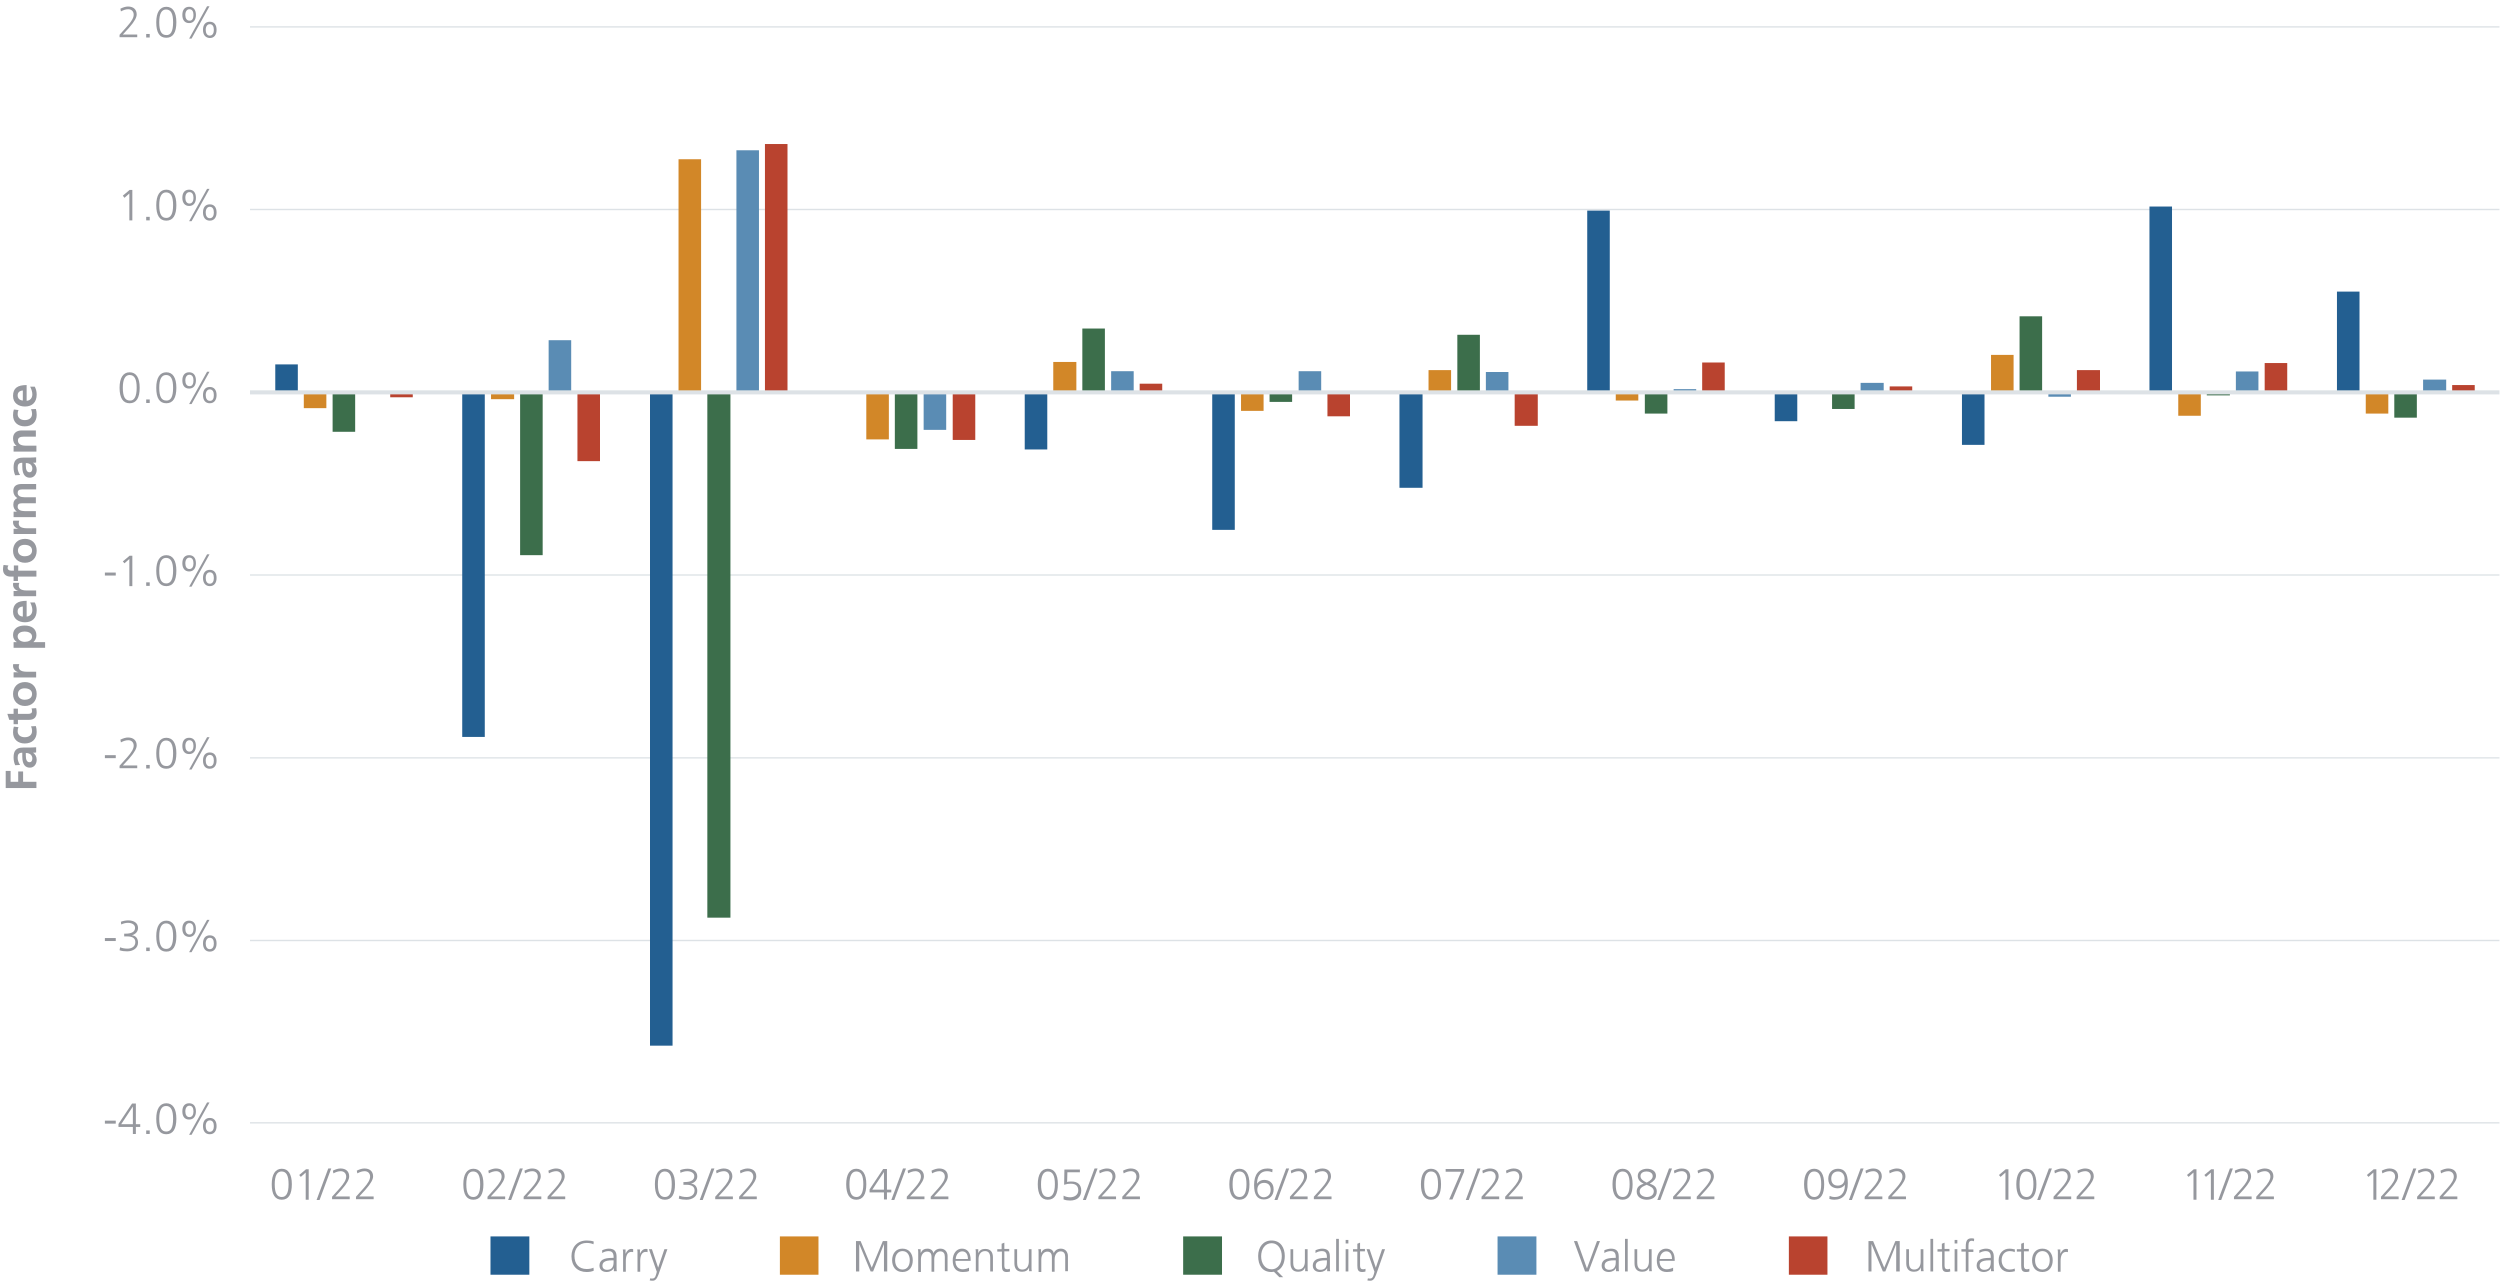 <?xml version="1.0" encoding="utf-8"?>
<!-- Generator: Adobe Illustrator 27.1.1, SVG Export Plug-In . SVG Version: 6.00 Build 0)  -->
<svg version="1.1" id="Ebene_1" xmlns="http://www.w3.org/2000/svg" xmlns:xlink="http://www.w3.org/1999/xlink" x="0px" y="0px"
	 viewBox="0 0 920 472" style="enable-background:new 0 0 920 472;" xml:space="preserve">
<style type="text/css">
	.st0{fill:#96989E;}
	.st1{fill-rule:evenodd;clip-rule:evenodd;fill:#235F91;}
	.st2{fill-rule:evenodd;clip-rule:evenodd;fill:#D28728;}
	.st3{fill-rule:evenodd;clip-rule:evenodd;fill:#3C6E4B;}
	.st4{fill-rule:evenodd;clip-rule:evenodd;fill:#5A8CB4;}
	.st5{fill-rule:evenodd;clip-rule:evenodd;fill:#B9432F;}
	.st6{fill:#ADB2B6;stroke:#DDE2E6;stroke-width:0.5;stroke-linejoin:round;stroke-miterlimit:10;}
	.st7{fill:#235F91;}
	.st8{fill:#D28728;}
	.st9{fill:#3C6E4B;}
	.st10{fill:#5A8CB4;}
	.st11{fill:#B9432F;}
	.st12{fill:#ADB2B6;stroke:#DDE2E6;stroke-width:1.5;stroke-linejoin:round;stroke-miterlimit:10;}
</style>
<g>
	<g>
		<g>
			<g>
				<path class="st0" d="M100,435.8c0-3.6,1.3-5.7,3.7-5.7s3.7,2,3.7,5.7c0,3.7-1.2,5.7-3.7,5.7C101.2,441.5,100,439.6,100,435.8z
					 M106.2,435.8c0-3.2-0.8-4.7-2.6-4.7c-1.6,0-2.5,1.5-2.5,4.7c0,3.4,0.9,4.7,2.6,4.7C105.3,440.5,106.2,439.1,106.2,435.8z"/>
				<path class="st0" d="M112.5,441.4v-9.9l-1.8,1.6l-0.6-0.7l2.5-2.1h1v11.2H112.5z"/>
				<path class="st0" d="M116.5,441.6l4.3-11.6h1.1l-4.3,11.6H116.5z"/>
				<path class="st0" d="M122.2,441.4v-1l2.7-3c1.8-2,2.5-3.3,2.5-4.4c0-1.2-0.8-2-2-2c-0.9,0-1.8,0.3-2.7,0.8l-0.2-1
					c1-0.5,2-0.8,2.8-0.8c2,0,3.2,1.1,3.2,2.9c0,1-0.6,2.4-2.8,4.9l-2.3,2.5h5.3v1H122.2z"/>
				<path class="st0" d="M131,441.4v-1l2.7-3c1.8-2,2.5-3.3,2.5-4.4c0-1.2-0.8-2-2-2c-0.9,0-1.8,0.3-2.7,0.8l-0.2-1
					c1-0.5,2-0.8,2.8-0.8c2,0,3.2,1.1,3.2,2.9c0,1-0.6,2.4-2.8,4.9l-2.3,2.5h5.3v1H131z"/>
			</g>
		</g>
	</g>
</g>
<g>
	<g>
		<g>
			<g>
				<path class="st0" d="M170.5,435.8c0-3.6,1.3-5.7,3.7-5.7c2.4,0,3.7,2,3.7,5.7c0,3.7-1.2,5.7-3.7,5.7
					C171.7,441.5,170.5,439.6,170.5,435.8z M176.7,435.8c0-3.2-0.8-4.7-2.6-4.7c-1.6,0-2.5,1.5-2.5,4.7c0,3.4,0.9,4.7,2.6,4.7
					C175.8,440.5,176.7,439.1,176.7,435.8z"/>
				<path class="st0" d="M179.4,441.4v-1l2.7-3c1.8-2,2.5-3.3,2.5-4.4c0-1.2-0.8-2-2-2c-0.9,0-1.8,0.3-2.7,0.8l-0.2-1
					c1-0.5,2-0.8,2.8-0.8c2,0,3.2,1.1,3.2,2.9c0,1-0.6,2.4-2.8,4.9l-2.3,2.5h5.3v1H179.4z"/>
				<path class="st0" d="M187,441.6l4.3-11.6h1.1l-4.3,11.6H187z"/>
				<path class="st0" d="M192.7,441.4v-1l2.7-3c1.8-2,2.5-3.3,2.5-4.4c0-1.2-0.8-2-2-2c-0.9,0-1.8,0.3-2.7,0.8l-0.2-1
					c1-0.5,2-0.8,2.8-0.8c2,0,3.2,1.1,3.2,2.9c0,1-0.6,2.4-2.8,4.9l-2.3,2.5h5.3v1H192.7z"/>
				<path class="st0" d="M201.5,441.4v-1l2.7-3c1.8-2,2.5-3.3,2.5-4.4c0-1.2-0.8-2-2-2c-0.9,0-1.8,0.3-2.7,0.8l-0.2-1
					c1-0.5,2-0.8,2.8-0.8c2,0,3.2,1.1,3.2,2.9c0,1-0.6,2.4-2.8,4.9l-2.3,2.5h5.3v1H201.5z"/>
			</g>
		</g>
	</g>
</g>
<g>
	<g>
		<g>
			<g>
				<path class="st0" d="M241,435.8c0-3.6,1.3-5.7,3.7-5.7c2.4,0,3.7,2,3.7,5.7c0,3.7-1.2,5.7-3.7,5.7
					C242.2,441.5,241,439.6,241,435.8z M247.2,435.8c0-3.2-0.8-4.7-2.6-4.7c-1.6,0-2.5,1.5-2.5,4.7c0,3.4,0.9,4.7,2.6,4.7
					C246.3,440.5,247.2,439.1,247.2,435.8z"/>
				<path class="st0" d="M250,440c0.7,0.3,1.6,0.5,2.7,0.5c1.5,0,2.9-0.7,2.9-2.4c0-1.4-1-2.1-3-2.1h-1.1v-1h0.4
					c2.7,0,3.6-0.9,3.6-2.2c0-1.2-1.3-1.8-2.6-1.8c-0.8,0-1.6,0.2-2.5,0.6l-0.1-1c0.8-0.3,1.8-0.5,2.7-0.5c2,0,3.6,0.9,3.6,2.8
					c0,1.3-0.9,2.3-2.3,2.7v0c1.6,0.1,2.3,1.3,2.3,2.7c0,2-1.8,3.2-4,3.2c-1,0-1.9-0.1-2.8-0.4L250,440z"/>
				<path class="st0" d="M257.5,441.6l4.3-11.6h1.1l-4.3,11.6H257.5z"/>
				<path class="st0" d="M263.2,441.4v-1l2.7-3c1.8-2,2.5-3.3,2.5-4.4c0-1.2-0.8-2-2-2c-0.9,0-1.8,0.3-2.7,0.8l-0.2-1
					c1-0.5,2-0.8,2.8-0.8c2,0,3.2,1.1,3.2,2.9c0,1-0.6,2.4-2.8,4.9l-2.3,2.5h5.3v1H263.2z"/>
				<path class="st0" d="M272,441.4v-1l2.7-3c1.8-2,2.5-3.3,2.5-4.4c0-1.2-0.8-2-2-2c-0.9,0-1.8,0.3-2.7,0.8l-0.2-1
					c1-0.5,2-0.8,2.8-0.8c2,0,3.2,1.1,3.2,2.9c0,1-0.6,2.4-2.8,4.9l-2.3,2.5h5.3v1H272z"/>
			</g>
		</g>
	</g>
</g>
<g>
	<g>
		<g>
			<g>
				<path class="st0" d="M311.4,435.8c0-3.6,1.3-5.7,3.7-5.7c2.4,0,3.7,2,3.7,5.7c0,3.7-1.2,5.7-3.7,5.7
					C312.7,441.5,311.4,439.6,311.4,435.8z M317.7,435.8c0-3.2-0.8-4.7-2.6-4.7c-1.6,0-2.5,1.5-2.5,4.7c0,3.4,0.9,4.7,2.6,4.7
					C316.7,440.5,317.7,439.1,317.7,435.8z"/>
				<path class="st0" d="M325.3,441.4v-2.6h-5.3v-1.1l5-7.5h1.4v7.6h1.6v1h-1.6v2.6H325.3z M325.3,431.3L325.3,431.3l-4.3,6.5h4.3
					V431.3z"/>
				<path class="st0" d="M328,441.6l4.3-11.6h1.1l-4.3,11.6H328z"/>
				<path class="st0" d="M333.7,441.4v-1l2.7-3c1.8-2,2.5-3.3,2.5-4.4c0-1.2-0.8-2-2-2c-0.9,0-1.8,0.3-2.7,0.8l-0.2-1
					c1-0.5,2-0.8,2.8-0.8c2,0,3.2,1.1,3.2,2.9c0,1-0.6,2.4-2.8,4.9l-2.3,2.5h5.3v1H333.7z"/>
				<path class="st0" d="M342.5,441.4v-1l2.7-3c1.8-2,2.5-3.3,2.5-4.4c0-1.2-0.8-2-2-2c-0.9,0-1.8,0.3-2.7,0.8l-0.2-1
					c1-0.5,2-0.8,2.8-0.8c2,0,3.2,1.1,3.2,2.9c0,1-0.6,2.4-2.8,4.9l-2.3,2.5h5.3v1H342.5z"/>
			</g>
		</g>
	</g>
</g>
<g>
	<g>
		<g>
			<g>
				<path class="st0" d="M381.9,435.8c0-3.6,1.3-5.7,3.7-5.7c2.4,0,3.7,2,3.7,5.7c0,3.7-1.2,5.7-3.7,5.7
					C383.2,441.5,381.9,439.6,381.9,435.8z M388.2,435.8c0-3.2-0.8-4.7-2.6-4.7c-1.6,0-2.5,1.5-2.5,4.7c0,3.4,0.9,4.7,2.6,4.7
					C387.2,440.5,388.2,439.1,388.2,435.8z"/>
				<path class="st0" d="M391.4,440c0.7,0.4,1.6,0.6,2.4,0.6c1.5,0,3-0.8,3-2.5c0-1.5-0.7-2.5-2.8-2.5c-0.8,0-1.5,0.1-2.4,0.4
					l0.1-5.6h5.7v1h-4.6l-0.1,3.6c0.5-0.2,0.9-0.2,1.7-0.2c2.2,0,3.5,1.2,3.5,3.3c0,2.5-1.7,3.7-4.1,3.7c-0.8,0-1.6-0.1-2.4-0.4V440
					z"/>
				<path class="st0" d="M398.5,441.6l4.3-11.6h1.1l-4.3,11.6H398.5z"/>
				<path class="st0" d="M404.2,441.4v-1l2.7-3c1.8-2,2.5-3.3,2.5-4.4c0-1.2-0.8-2-2-2c-0.9,0-1.8,0.3-2.7,0.8l-0.2-1
					c1-0.5,2-0.8,2.8-0.8c2,0,3.2,1.1,3.2,2.9c0,1-0.6,2.4-2.8,4.9l-2.3,2.5h5.3v1H404.2z"/>
				<path class="st0" d="M413,441.4v-1l2.7-3c1.8-2,2.5-3.3,2.5-4.4c0-1.2-0.8-2-2-2c-0.9,0-1.8,0.3-2.7,0.8l-0.2-1
					c1-0.5,2-0.8,2.8-0.8c2,0,3.2,1.1,3.2,2.9c0,1-0.6,2.4-2.8,4.9l-2.3,2.5h5.3v1H413z"/>
			</g>
		</g>
	</g>
</g>
<g>
	<g>
		<g>
			<g>
				<path class="st0" d="M452.4,435.8c0-3.6,1.3-5.7,3.7-5.7c2.4,0,3.7,2,3.7,5.7c0,3.7-1.2,5.7-3.7,5.7
					C453.7,441.5,452.4,439.6,452.4,435.8z M458.7,435.8c0-3.2-0.8-4.7-2.6-4.7c-1.6,0-2.5,1.5-2.5,4.7c0,3.4,0.9,4.7,2.6,4.7
					C457.7,440.5,458.7,439.1,458.7,435.8z"/>
				<path class="st0" d="M468.2,431.4c-0.4-0.2-1.1-0.4-1.9-0.4c-3,0-3.7,2.6-3.7,4.6h0c0.6-0.9,1.5-1.4,2.6-1.4
					c1.7,0,3.5,0.9,3.5,3.5c0,2.2-1.4,3.7-3.6,3.7c-2.4,0-3.6-1.7-3.6-5.3c0-4,1.8-6.1,5-6.1c0.6,0,1.2,0.1,1.8,0.3L468.2,431.4z
					 M467.6,437.9c0-1.6-0.8-2.6-2.4-2.6s-2.5,1-2.5,2.5c0,1.4,0.8,2.8,2.4,2.8C466.6,440.5,467.6,439.5,467.6,437.9z"/>
				<path class="st0" d="M469,441.6l4.3-11.6h1.1l-4.3,11.6H469z"/>
				<path class="st0" d="M474.7,441.4v-1l2.7-3c1.8-2,2.5-3.3,2.5-4.4c0-1.2-0.8-2-2-2c-0.9,0-1.8,0.3-2.7,0.8l-0.2-1
					c1-0.5,2-0.8,2.8-0.8c2,0,3.2,1.1,3.2,2.9c0,1-0.6,2.4-2.8,4.9l-2.3,2.5h5.3v1H474.7z"/>
				<path class="st0" d="M483.5,441.4v-1l2.7-3c1.8-2,2.5-3.3,2.5-4.4c0-1.2-0.8-2-2-2c-0.9,0-1.8,0.3-2.7,0.8l-0.2-1
					c1-0.5,2-0.8,2.8-0.8c2,0,3.2,1.1,3.2,2.9c0,1-0.6,2.4-2.8,4.9l-2.3,2.5h5.3v1H483.5z"/>
			</g>
		</g>
	</g>
</g>
<g>
	<g>
		<g>
			<g>
				<path class="st0" d="M522.9,435.8c0-3.6,1.3-5.7,3.7-5.7c2.4,0,3.7,2,3.7,5.7c0,3.7-1.2,5.7-3.7,5.7
					C524.2,441.5,522.9,439.6,522.9,435.8z M529.2,435.8c0-3.2-0.8-4.7-2.6-4.7c-1.6,0-2.5,1.5-2.5,4.7c0,3.4,0.9,4.7,2.6,4.7
					C528.2,440.5,529.2,439.1,529.2,435.8z"/>
				<path class="st0" d="M533.3,441.4l4.4-10.2H532v-1h6.8v1l-4.3,10.2H533.3z"/>
				<path class="st0" d="M539.4,441.6l4.3-11.6h1.1l-4.3,11.6H539.4z"/>
				<path class="st0" d="M545.2,441.4v-1l2.7-3c1.8-2,2.5-3.3,2.5-4.4c0-1.2-0.8-2-2-2c-0.9,0-1.8,0.3-2.7,0.8l-0.2-1
					c1-0.5,2-0.8,2.8-0.8c2,0,3.2,1.1,3.2,2.9c0,1-0.6,2.4-2.8,4.9l-2.3,2.5h5.3v1H545.2z"/>
				<path class="st0" d="M553.9,441.4v-1l2.7-3c1.8-2,2.5-3.3,2.5-4.4c0-1.2-0.8-2-2-2c-0.9,0-1.8,0.3-2.7,0.8l-0.2-1
					c1-0.5,2-0.8,2.8-0.8c2,0,3.2,1.1,3.2,2.9c0,1-0.6,2.4-2.8,4.9l-2.3,2.5h5.3v1H553.9z"/>
			</g>
		</g>
	</g>
</g>
<g>
	<g>
		<g>
			<g>
				<path class="st0" d="M593.4,435.8c0-3.6,1.3-5.7,3.7-5.7c2.4,0,3.7,2,3.7,5.7c0,3.7-1.2,5.7-3.7,5.7
					C594.7,441.5,593.4,439.6,593.4,435.8z M599.7,435.8c0-3.2-0.8-4.7-2.6-4.7c-1.6,0-2.5,1.5-2.5,4.7c0,3.4,0.9,4.7,2.6,4.7
					C598.7,440.5,599.7,439.1,599.7,435.8z"/>
				<path class="st0" d="M609.7,438.5c0,2.1-1.8,3-3.7,3c-1.8,0-3.7-0.9-3.7-3c0-1.4,0.7-2.3,2.6-2.9c-1.5-0.7-2.2-1.6-2.2-2.9
					c0-1.9,2-2.6,3.4-2.6c1.7,0,3.3,0.8,3.3,2.6c0,1.1-0.8,2-2.3,2.9C609,436.2,609.7,437.1,609.7,438.5z M606,436l-0.7,0.3
					c-1.2,0.5-1.9,1.1-1.9,2.2c0,1.3,1.4,2,2.6,2c1.4,0,2.6-0.7,2.6-2.1c0-1.3-1.3-1.8-2.2-2.2L606,436z M608.2,432.8
					c0-1.2-1.2-1.7-2.3-1.7c-1.1,0-2.2,0.5-2.2,1.7c0,1,0.8,1.7,2.3,2.4C607.5,434.4,608.2,433.7,608.2,432.8z"/>
				<path class="st0" d="M609.9,441.6l4.3-11.6h1.1l-4.3,11.6H609.9z"/>
				<path class="st0" d="M615.7,441.4v-1l2.7-3c1.8-2,2.5-3.3,2.5-4.4c0-1.2-0.8-2-2-2c-0.9,0-1.8,0.3-2.7,0.8l-0.2-1
					c1-0.5,2-0.8,2.8-0.8c2,0,3.2,1.1,3.2,2.9c0,1-0.6,2.4-2.8,4.9l-2.3,2.5h5.3v1H615.7z"/>
				<path class="st0" d="M624.4,441.4v-1l2.7-3c1.8-2,2.5-3.3,2.5-4.4c0-1.2-0.8-2-2-2c-0.9,0-1.8,0.3-2.7,0.8l-0.2-1
					c1-0.5,2-0.8,2.8-0.8c2,0,3.2,1.1,3.2,2.9c0,1-0.6,2.4-2.8,4.9l-2.3,2.5h5.3v1H624.4z"/>
			</g>
		</g>
	</g>
</g>
<g>
	<g>
		<g>
			<g>
				<path class="st0" d="M663.9,435.8c0-3.6,1.3-5.7,3.7-5.7c2.4,0,3.7,2,3.7,5.7c0,3.7-1.2,5.7-3.7,5.7
					C665.2,441.5,663.9,439.6,663.9,435.8z M670.2,435.8c0-3.2-0.8-4.7-2.6-4.7c-1.6,0-2.5,1.5-2.5,4.7c0,3.4,0.9,4.7,2.6,4.7
					C669.2,440.5,670.2,439.1,670.2,435.8z"/>
				<path class="st0" d="M678.9,435.9c-0.5,0.9-1.5,1.4-2.6,1.4c-1.6,0-3.5-0.8-3.5-3.5c0-2.2,1.4-3.7,3.6-3.7
					c2.4,0,3.6,1.7,3.6,5.3c0,4-1.7,6.1-5,6.1c-0.6,0-1.2-0.1-1.8-0.3l0.1-1.1c0.4,0.2,1.1,0.4,1.9,0.4
					C678.3,440.5,679,437.8,678.9,435.9L678.9,435.9z M676.4,431.1c-1.5,0-2.5,1-2.5,2.6c0,1.6,0.8,2.6,2.4,2.6c1.6,0,2.5-1,2.5-2.5
					C678.8,432.5,678.1,431.1,676.4,431.1z"/>
				<path class="st0" d="M680.4,441.6l4.3-11.6h1.1l-4.3,11.6H680.4z"/>
				<path class="st0" d="M686.2,441.4v-1l2.7-3c1.8-2,2.5-3.3,2.5-4.4c0-1.2-0.8-2-2-2c-0.9,0-1.8,0.3-2.7,0.8l-0.2-1
					c1-0.5,2-0.8,2.8-0.8c2,0,3.2,1.1,3.2,2.9c0,1-0.6,2.4-2.8,4.9l-2.3,2.5h5.3v1H686.2z"/>
				<path class="st0" d="M694.9,441.4v-1l2.7-3c1.8-2,2.5-3.3,2.5-4.4c0-1.2-0.8-2-2-2c-0.9,0-1.8,0.3-2.7,0.8l-0.2-1
					c1-0.5,2-0.8,2.8-0.8c2,0,3.2,1.1,3.2,2.9c0,1-0.6,2.4-2.8,4.9l-2.3,2.5h5.3v1H694.9z"/>
			</g>
		</g>
	</g>
</g>
<g>
	<g>
		<g>
			<g>
				<path class="st0" d="M738,441.4v-9.9l-1.8,1.6l-0.6-0.7l2.5-2.1h1v11.2H738z"/>
				<path class="st0" d="M742,435.8c0-3.6,1.3-5.7,3.7-5.7c2.4,0,3.7,2,3.7,5.7c0,3.7-1.2,5.7-3.7,5.7
					C743.3,441.5,742,439.6,742,435.8z M748.3,435.8c0-3.2-0.8-4.7-2.6-4.7c-1.6,0-2.5,1.5-2.5,4.7c0,3.4,0.9,4.7,2.6,4.7
					C747.3,440.5,748.3,439.1,748.3,435.8z"/>
				<path class="st0" d="M749.7,441.6L754,430h1.1l-4.3,11.6H749.7z"/>
				<path class="st0" d="M755.7,441.4v-1l2.7-3c1.8-2,2.5-3.3,2.5-4.4c0-1.2-0.8-2-2-2c-0.9,0-1.8,0.3-2.7,0.8l-0.2-1
					c1-0.5,2-0.8,2.8-0.8c2,0,3.2,1.1,3.2,2.9c0,1-0.6,2.4-2.8,4.9l-2.3,2.5h5.3v1H755.7z"/>
				<path class="st0" d="M764.2,441.4v-1l2.7-3c1.8-2,2.5-3.3,2.5-4.4c0-1.2-0.8-2-2-2c-0.9,0-1.8,0.3-2.7,0.8l-0.2-1
					c1-0.5,2-0.8,2.8-0.8c2,0,3.2,1.1,3.2,2.9c0,1-0.6,2.4-2.8,4.9l-2.3,2.5h5.3v1H764.2z"/>
			</g>
		</g>
	</g>
</g>
<g>
	<g>
		<g>
			<g>
				<path class="st0" d="M807.2,441.4v-9.9l-1.8,1.6l-0.6-0.7l2.5-2.1h1v11.2H807.2z"/>
				<path class="st0" d="M813.6,441.4v-9.9l-1.8,1.6l-0.6-0.7l2.5-2.1h1v11.2H813.6z"/>
				<path class="st0" d="M816.3,441.6l4.3-11.6h1.1l-4.3,11.6H816.3z"/>
				<path class="st0" d="M822.1,441.4v-1l2.7-3c1.8-2,2.5-3.3,2.5-4.4c0-1.2-0.8-2-2-2c-0.9,0-1.8,0.3-2.7,0.8l-0.2-1
					c1-0.5,2-0.8,2.8-0.8c2,0,3.2,1.1,3.2,2.9c0,1-0.6,2.4-2.8,4.9l-2.3,2.5h5.3v1H822.1z"/>
				<path class="st0" d="M830.3,441.4v-1l2.7-3c1.8-2,2.5-3.3,2.5-4.4c0-1.2-0.8-2-2-2c-0.9,0-1.8,0.3-2.7,0.8l-0.2-1
					c1-0.5,2-0.8,2.8-0.8c2,0,3.2,1.1,3.2,2.9c0,1-0.6,2.4-2.8,4.9l-2.3,2.5h5.3v1H830.3z"/>
			</g>
		</g>
	</g>
</g>
<g>
	<g>
		<g>
			<g>
				<path class="st0" d="M873.4,441.4v-9.9l-1.8,1.6l-0.6-0.7l2.5-2.1h1v11.2H873.4z"/>
				<path class="st0" d="M876.2,441.4v-1l2.7-3c1.8-2,2.5-3.3,2.5-4.4c0-1.2-0.8-2-2-2c-0.9,0-1.8,0.3-2.7,0.8l-0.2-1
					c1-0.5,2-0.8,2.8-0.8c2,0,3.2,1.1,3.2,2.9c0,1-0.6,2.4-2.8,4.9l-2.3,2.5h5.3v1H876.2z"/>
				<path class="st0" d="M883.8,441.6l4.3-11.6h1.1l-4.3,11.6H883.8z"/>
				<path class="st0" d="M889.5,441.4v-1l2.7-3c1.8-2,2.5-3.3,2.5-4.4c0-1.2-0.8-2-2-2c-0.9,0-1.8,0.3-2.7,0.8l-0.2-1
					c1-0.5,2-0.8,2.8-0.8c2,0,3.2,1.1,3.2,2.9c0,1-0.6,2.4-2.8,4.9l-2.3,2.5h5.3v1H889.5z"/>
				<path class="st0" d="M897.8,441.4v-1l2.7-3c1.8-2,2.5-3.3,2.5-4.4c0-1.2-0.8-2-2-2c-0.9,0-1.8,0.3-2.7,0.8l-0.2-1
					c1-0.5,2-0.8,2.8-0.8c2,0,3.2,1.1,3.2,2.9c0,1-0.6,2.4-2.8,4.9l-2.3,2.5h5.3v1H897.8z"/>
			</g>
		</g>
	</g>
</g>
<g>
	<g>
		<g>
			<g>
				<path class="st0" d="M13.3,290H2.1v-6.3h1.8v4h2.8v-3.8h1.8v3.8h4.9V290z"/>
				<path class="st0" d="M13.3,276.9c-0.3,0.1-0.9,0.1-1.2,0.1v0c0.9,0.5,1.4,1.5,1.4,2.6c0,1.5-0.9,2.9-2.5,2.9
					c-1.4,0-2.8-0.8-2.8-4.1v-1.4h0c-1.4,0-1.7,0.7-1.7,1.9c0,0.9,0.4,1.9,0.9,2.6l-1.8,0.1c-0.4-0.8-0.6-1.9-0.6-2.9
					c0-2.5,1-3.6,3.5-3.6H10c0.4,0,2.2,0,3.3-0.1V276.9z M9.5,277.1v1c0,1.5,0.4,2.4,1.4,2.4c0.6,0,1-0.5,1-1.4
					C11.9,278.1,11.2,277.1,9.5,277.1L9.5,277.1z"/>
				<path class="st0" d="M13.2,267.2c0.2,0.7,0.3,1.3,0.3,2.2c0,2.6-1.7,4.2-4.4,4.2c-2.5,0-4.3-1.5-4.3-4.1c0-0.8,0.1-1.5,0.3-2.1
					l1.7,0.2c-0.2,0.4-0.3,0.9-0.3,1.5c0,1.4,1.1,2.2,2.6,2.2c1.6,0,2.7-0.8,2.7-2.3c0-0.5-0.1-1.1-0.4-1.7L13.2,267.2z"/>
				<path class="st0" d="M13.3,260.6c0.1,0.5,0.2,1,0.2,1.6c0,1.8-1.1,2.7-2.7,2.7H6.6v1.6H5v-1.6H3.4l-0.7-2.2H5v-1.9h1.6v1.9h3.8
					c0.9,0,1.4-0.3,1.4-1c0-0.4-0.1-0.7-0.2-1L13.3,260.6z"/>
				<path class="st0" d="M13.5,255.4c0,2.7-1.8,4.4-4.3,4.4c-2.6,0-4.4-1.8-4.4-4.4c0-2.6,1.7-4.4,4.4-4.4
					C11.7,251,13.5,252.7,13.5,255.4z M9,253.3c-1.3,0-2.4,0.7-2.4,2.1c0,1.4,1.2,2.1,2.4,2.1c1.7,0,2.8-0.7,2.8-2.1
					C11.8,254,10.7,253.3,9,253.3z"/>
				<path class="st0" d="M13.3,249.3H5v-1.9h1.9v0c-0.9-0.1-2.1-1-2.1-2.3c0-0.5,0-0.6,0.1-0.7h2.2c-0.1,0.2-0.2,0.6-0.2,1
					c0,0.8,0.4,1.8,3,1.8h3.4V249.3z"/>
				<path class="st0" d="M16.6,238.4H5v-2.1h1.2v0c-0.9-0.6-1.4-1.4-1.4-2.6c0-2.4,1.8-3.5,4.3-3.5c2.4,0,4.3,1.1,4.3,3.6
					c0,1.1-0.4,1.8-1.1,2.5v0h4.3V238.4z M9.1,232.4c-1.1,0-2.6,0.4-2.6,1.8c0,1.4,1.5,2,2.6,2c1.2,0,2.7-0.5,2.7-1.9
					C11.8,232.9,10.3,232.4,9.1,232.4z"/>
				<path class="st0" d="M12.8,221.7c0.4,0.8,0.7,1.7,0.7,2.9c0,2.8-1.6,4.4-4.3,4.4c-2.3,0-4.4-1.2-4.4-3.9c0-2.9,1.7-4,5-4v5.8
					c1.3-0.1,2.1-1,2.1-2.4c0-1-0.4-2-0.8-2.8H12.8z M8.4,223.2c-1.2,0.1-1.9,0.7-1.9,1.8c0,1.1,0.7,1.8,1.9,1.9V223.2z"/>
				<path class="st0" d="M13.3,219.4H5v-1.9h1.9v0c-0.9-0.1-2.1-1-2.1-2.3c0-0.5,0-0.6,0.1-0.7h2.2c-0.1,0.2-0.2,0.6-0.2,1
					c0,0.8,0.4,1.8,3,1.8h3.4V219.4z"/>
				<path class="st0" d="M13.3,212.2H6.6v1.6H5v-1.6H3.9c-1.4,0-2.8-0.7-2.8-2.7c0-0.5,0.1-1.1,0.2-1.6l1.8,0.2
					c-0.2,0.3-0.3,0.6-0.3,0.9c0,0.6,0.5,1,1.3,1h1v-1.9h1.6v1.9h6.7V212.2z"/>
				<path class="st0" d="M13.5,202.7c0,2.7-1.8,4.4-4.3,4.4c-2.6,0-4.4-1.8-4.4-4.4s1.7-4.4,4.4-4.4
					C11.7,198.3,13.5,199.9,13.5,202.7z M9,200.5c-1.3,0-2.4,0.7-2.4,2.1c0,1.4,1.2,2.1,2.4,2.1c1.7,0,2.8-0.7,2.8-2.1
					C11.8,201.2,10.7,200.5,9,200.5z"/>
				<path class="st0" d="M13.3,196.5H5v-1.9h1.9v0c-0.9-0.1-2.1-1-2.1-2.3c0-0.5,0-0.6,0.1-0.7h2.2c-0.1,0.2-0.2,0.6-0.2,1
					c0,0.8,0.4,1.8,3,1.8h3.4V196.5z"/>
				<path class="st0" d="M13.3,180.1H8.1c-1.2,0-1.6,0.5-1.6,1.3c0,1.1,1,1.6,2.7,1.6h4v2.2H8.1c-1.2,0-1.6,0.4-1.6,1.3
					c0,1.1,1.1,1.6,2.7,1.6h4v2.2H5v-2h1.2v0c-0.8-0.6-1.3-1.5-1.3-2.5c0-1.2,0.4-2,1.5-2.5c-0.9-0.5-1.5-1.5-1.5-2.6
					c0-1.8,1.1-2.6,3.2-2.6h5.2V180.1z"/>
				<path class="st0" d="M13.3,170.2c-0.3,0.1-0.9,0.1-1.2,0.1v0c0.9,0.5,1.4,1.5,1.4,2.6c0,1.5-0.9,2.9-2.5,2.9
					c-1.4,0-2.8-0.8-2.8-4.1v-1.4h0c-1.4,0-1.7,0.7-1.7,1.9c0,0.9,0.4,1.9,0.9,2.6l-1.8,0.1c-0.4-0.8-0.6-1.9-0.6-2.9
					c0-2.5,1-3.6,3.5-3.6H10c0.4,0,2.2,0,3.3-0.1V170.2z M9.5,170.4v1c0,1.5,0.4,2.4,1.4,2.4c0.6,0,1-0.5,1-1.4
					C11.9,171.4,11.2,170.4,9.5,170.4L9.5,170.4z"/>
				<path class="st0" d="M13.3,160.7H8.7c-1.2,0-2.1,0.3-2.1,1.4c0,1.4,1.3,1.9,2.8,1.9h4v2.2H5v-2.1h1.1v0
					c-0.9-0.7-1.3-1.6-1.3-2.8c0-1.9,1.3-2.9,3.2-2.9h5.2V160.7z"/>
				<path class="st0" d="M13.2,150.5c0.2,0.7,0.3,1.3,0.3,2.2c0,2.6-1.7,4.2-4.4,4.2c-2.5,0-4.3-1.5-4.3-4.1c0-0.8,0.1-1.5,0.3-2.1
					l1.7,0.2c-0.2,0.4-0.3,0.9-0.3,1.5c0,1.4,1.1,2.2,2.6,2.2c1.6,0,2.7-0.8,2.7-2.3c0-0.5-0.1-1.1-0.4-1.7L13.2,150.5z"/>
				<path class="st0" d="M12.8,142.3c0.4,0.8,0.7,1.7,0.7,2.9c0,2.8-1.6,4.4-4.3,4.4c-2.3,0-4.4-1.2-4.4-3.9c0-2.9,1.7-4,5-4v5.8
					c1.3-0.1,2.1-1,2.1-2.4c0-1-0.4-2-0.8-2.8H12.8z M8.4,143.7c-1.2,0.1-1.9,0.7-1.9,1.8c0,1.1,0.7,1.8,1.9,1.9V143.7z"/>
			</g>
		</g>
	</g>
</g>
<g>
	<g>
		<polygon class="st1" points="180.5,455 194.8,455 194.8,469.1 180.5,469.1 180.5,455 		"/>
	</g>
	<g>
		<g>
			<g>
				<g>
					<path class="st0" d="M218.5,467.6c-0.5,0.3-1.6,0.5-2.6,0.5c-3.4,0-5.6-2.2-5.6-5.8c0-3.4,2.2-5.8,5.6-5.8c0.8,0,2,0.1,2.6,0.4
						l-0.1,1c-0.6-0.3-1.5-0.5-2.5-0.5c-2.8,0-4.5,2-4.5,4.8c0,2.9,1.6,4.8,4.5,4.8c1,0,2-0.2,2.5-0.5L218.5,467.6z"/>
					<path class="st0" d="M225.9,467.9v-1.3h0c-0.4,0.9-1.5,1.5-2.6,1.5c-2.3,0-2.7-1.6-2.7-2.3c0-2.1,1.6-2.9,4.7-2.9h0.5v-0.4
						c0-1.7-0.9-2.1-1.8-2.1c-0.8,0-1.6,0.2-2.4,0.7v-1c0.6-0.3,1.7-0.6,2.4-0.6c2.1,0,2.9,1,2.9,3v4.1c0,0.3,0,0.9,0.1,1.2H225.9z
						 M225.8,463.8h-0.5c-3,0-3.6,0.9-3.6,2c0,0.9,0.6,1.5,1.7,1.5c1.3,0,2.4-0.6,2.4-2.8V463.8z"/>
					<path class="st0" d="M229.3,467.9v-7c0-0.2,0-0.7-0.1-1.1h1v1.6h0c0.5-1.1,1.2-1.8,2.1-1.8c0.2,0,0.5,0,0.7,0.1v1.1
						c-0.2-0.1-0.5-0.1-0.7-0.1c-1.5,0-2,1.6-2,3.3v4H229.3z"/>
					<path class="st0" d="M234.6,467.9v-7c0-0.2,0-0.7-0.1-1.1h1v1.6h0c0.5-1.1,1.2-1.8,2.1-1.8c0.2,0,0.5,0,0.7,0.1v1.1
						c-0.2-0.1-0.5-0.1-0.7-0.1c-1.5,0-2,1.6-2,3.3v4H234.6z"/>
					<path class="st0" d="M239.3,470.4c0.2,0.1,0.4,0.1,0.8,0.1c1.1,0,1.3-1.3,1.6-2.5l-2.9-8.3h1.1l2.3,6.8h0l2.3-6.8h1.1l-3.3,9.4
						c-0.6,1.6-1.2,2.2-2.1,2.2c-0.3,0-0.7,0-1.1-0.1L239.3,470.4z"/>
				</g>
			</g>
		</g>
	</g>
</g>
<g>
	<g>
		<polygon class="st2" points="287,455 301.2,455 301.2,469.1 287,469.1 287,455 		"/>
	</g>
	<g>
		<g>
			<g>
				<path class="st0" d="M325.3,467.9v-10.1h0l-4,10.1h-0.9l-4.2-10.1h0v10.1H315v-11.2h1.7l4.1,9.8l4.1-9.8h1.6v11.2H325.3z"/>
				<path class="st0" d="M328.3,463.8c0-2.4,1.3-4.3,3.8-4.3c2.5,0,3.8,1.9,3.8,4.3c0,2.3-1.2,4.3-3.8,4.3
					C329.6,468.1,328.3,466.2,328.3,463.8z M334.8,463.8c0-1.9-0.9-3.4-2.7-3.4c-1.6,0-2.7,1.4-2.7,3.4c0,1.9,1,3.4,2.7,3.4
					C333.8,467.2,334.8,465.8,334.8,463.8z"/>
				<path class="st0" d="M347.7,467.9v-5.4c0-1.2-0.5-2-1.7-2c-1.1,0-2.2,1-2.2,3v4.5h-1v-5.4c0-1.3-0.5-2-1.7-2
					c-1.3,0-2.2,1.2-2.2,2.9v4.6h-1V461c0-0.3,0-0.9-0.1-1.3h1v1.4l0,0c0.6-1.2,1.4-1.6,2.5-1.6c1.1,0,2,0.6,2.2,1.7h0
					c0.4-1.1,1.4-1.7,2.6-1.7c1.7,0,2.6,1.3,2.6,2.7v5.6H347.7z"/>
				<path class="st0" d="M356.7,467.7c-0.6,0.3-1.5,0.4-2.4,0.4c-2.4,0-3.7-1.5-3.7-4.3c0-2.5,1.4-4.3,3.4-4.3c2,0,3.2,1.5,3.2,4.1
					v0.4h-5.6c0,2,1.1,3.1,2.7,3.1c0.7,0,1.8-0.3,2.3-0.6V467.7z M356.2,463.3c0-1.8-0.8-2.8-2.1-2.8c-1.3,0-2.3,1.2-2.4,2.8H356.2z
					"/>
				<path class="st0" d="M364.4,467.9v-5c0-1.6-0.6-2.5-1.9-2.5c-1.8,0-2.4,1.6-2.4,3v4.5h-1v-6.8c0-0.5,0-1-0.1-1.4h1v1.5h0
					c0.5-1.2,1.4-1.6,2.6-1.6c2,0,2.8,1.3,2.8,3.1v5.2H364.4z"/>
				<path class="st0" d="M371.7,467.9c-0.2,0.1-0.7,0.2-1.2,0.2c-1.5,0-1.8-0.8-1.8-2.4v-5.1H367v-0.9h1.6v-2l1-0.4v2.3h1.8v0.9
					h-1.8v5.3c0,0.8,0.3,1.3,1.1,1.3c0.4,0,0.6-0.1,0.9-0.2L371.7,467.9z"/>
				<path class="st0" d="M378.7,467.9v-1.5h0c-0.5,1.2-1.4,1.6-2.6,1.6c-2,0-2.8-1.3-2.8-3.1v-5.2h1v5c0,1.1,0.3,2.5,1.9,2.5
					c1.9,0,2.4-1.7,2.4-2.9v-4.6h1v6.8c0,0.3,0,1.1,0.1,1.3H378.7z"/>
				<path class="st0" d="M392,467.9v-5.4c0-1.2-0.5-2-1.7-2c-1.1,0-2.2,1-2.2,3v4.5h-1v-5.4c0-1.3-0.5-2-1.7-2
					c-1.3,0-2.2,1.2-2.2,2.9v4.6h-1V461c0-0.3,0-0.9-0.1-1.3h1v1.4l0,0c0.6-1.2,1.4-1.6,2.5-1.6c1.1,0,2,0.6,2.2,1.7h0
					c0.4-1.1,1.4-1.7,2.6-1.7c1.7,0,2.6,1.3,2.6,2.7v5.6H392z"/>
			</g>
		</g>
	</g>
</g>
<g>
	<g>
		<polygon class="st3" points="435.4,455 449.7,455 449.7,469.1 435.4,469.1 435.4,455 		"/>
	</g>
	<g>
		<g>
			<g>
				<path class="st0" d="M470.8,470l-2-2c-0.2,0-0.5,0.1-0.9,0.1c-3.4,0-4.9-2.5-4.9-5.9c0-3.3,1.9-5.7,4.9-5.7
					c3.4,0,4.9,2.7,4.9,5.7c0,2.6-1,4.7-2.9,5.5l2.3,2.3H470.8z M471.7,462.3c0-2.4-1.2-4.8-3.8-4.8c-2.3,0-3.8,2.1-3.8,4.8
					c0,2.6,1.4,4.8,3.8,4.8C470.5,467.1,471.7,464.7,471.7,462.3z"/>
				<path class="st0" d="M480.3,467.9v-1.5h0c-0.5,1.2-1.4,1.6-2.6,1.6c-2,0-2.8-1.3-2.8-3.1v-5.2h1v5c0,1.1,0.3,2.5,1.9,2.5
					c1.9,0,2.4-1.7,2.4-2.9v-4.6h1v6.8c0,0.3,0,1.1,0.1,1.3H480.3z"/>
				<path class="st0" d="M488.4,467.9v-1.3h0c-0.4,0.9-1.5,1.5-2.6,1.5c-2.3,0-2.7-1.6-2.7-2.3c0-2.1,1.6-2.9,4.7-2.9h0.5v-0.4
					c0-1.7-0.9-2.1-1.8-2.1c-0.8,0-1.6,0.2-2.4,0.7v-1c0.6-0.3,1.7-0.6,2.4-0.6c2.1,0,2.9,1,2.9,3v4.1c0,0.3,0,0.9,0.1,1.2H488.4z
					 M488.3,463.8h-0.5c-3,0-3.6,0.9-3.6,2c0,0.9,0.6,1.5,1.7,1.5c1.3,0,2.4-0.6,2.4-2.8V463.8z"/>
				<path class="st0" d="M491.7,467.9v-12h1v12H491.7z"/>
				<path class="st0" d="M495.2,457.6v-1.3h1v1.3H495.2z M495.2,467.9v-8.2h1v8.2H495.2z"/>
				<path class="st0" d="M502.5,467.9c-0.2,0.1-0.7,0.2-1.2,0.2c-1.5,0-1.8-0.8-1.8-2.4v-5.1h-1.6v-0.9h1.6v-2l1-0.4v2.3h1.8v0.9
					h-1.8v5.3c0,0.8,0.3,1.3,1.1,1.3c0.4,0,0.6-0.1,0.9-0.2L502.5,467.9z"/>
				<path class="st0" d="M503.4,470.4c0.2,0.1,0.4,0.1,0.8,0.1c1.1,0,1.3-1.3,1.6-2.5l-2.9-8.3h1.1l2.3,6.8h0l2.3-6.8h1.1l-3.3,9.4
					c-0.6,1.6-1.2,2.2-2.1,2.2c-0.3,0-0.7,0-1.1-0.1L503.4,470.4z"/>
			</g>
		</g>
	</g>
</g>
<g>
	<g>
		<polygon class="st4" points="551.1,455 565.4,455 565.4,469.1 551.1,469.1 551.1,455 		"/>
	</g>
	<g>
		<g>
			<g>
				<path class="st0" d="M583.3,467.9l-4.1-11.2h1.2l3.6,10.1l3.7-10.1h1.1l-4.2,11.2H583.3z"/>
				<path class="st0" d="M594.7,467.9v-1.3h0c-0.4,0.9-1.5,1.5-2.6,1.5c-2.3,0-2.7-1.6-2.7-2.3c0-2.1,1.6-2.9,4.7-2.9h0.5v-0.4
					c0-1.7-0.9-2.1-1.8-2.1c-0.8,0-1.6,0.2-2.4,0.7v-1c0.6-0.3,1.7-0.6,2.4-0.6c2.1,0,2.9,1,2.9,3v4.1c0,0.3,0,0.9,0.1,1.2H594.7z
					 M594.6,463.8h-0.5c-3,0-3.6,0.9-3.6,2c0,0.9,0.6,1.5,1.7,1.5c1.3,0,2.4-0.6,2.4-2.8V463.8z"/>
				<path class="st0" d="M598,467.9v-12h1v12H598z"/>
				<path class="st0" d="M606.9,467.9v-1.5h0c-0.5,1.2-1.4,1.6-2.6,1.6c-2,0-2.8-1.3-2.8-3.1v-5.2h1v5c0,1.1,0.3,2.5,1.9,2.5
					c1.9,0,2.4-1.7,2.4-2.9v-4.6h1v6.8c0,0.3,0,1.1,0.1,1.3H606.9z"/>
				<path class="st0" d="M615.8,467.7c-0.6,0.3-1.5,0.4-2.4,0.4c-2.4,0-3.7-1.5-3.7-4.3c0-2.5,1.4-4.3,3.4-4.3c2,0,3.2,1.5,3.2,4.1
					v0.4h-5.6c0,2,1.1,3.1,2.7,3.1c0.7,0,1.8-0.3,2.3-0.6V467.7z M615.3,463.3c0-1.8-0.8-2.8-2.1-2.8c-1.3,0-2.3,1.2-2.4,2.8H615.3z
					"/>
			</g>
		</g>
	</g>
</g>
<g>
	<g>
		<polygon class="st5" points="658.3,455 672.5,455 672.5,469.1 658.3,469.1 658.3,455 		"/>
	</g>
	<g>
		<g>
			<g>
				<path class="st0" d="M697.8,467.9v-10.1h0l-4,10.1h-0.9l-4.2-10.1h0v10.1h-1.1v-11.2h1.7l4.1,9.8l4.1-9.8h1.6v11.2H697.8z"/>
				<path class="st0" d="M706.9,467.9v-1.5h0c-0.5,1.2-1.4,1.6-2.6,1.6c-2,0-2.8-1.3-2.8-3.1v-5.2h1v5c0,1.1,0.3,2.5,1.9,2.5
					c1.9,0,2.4-1.7,2.4-2.9v-4.6h1v6.8c0,0.3,0,1.1,0.1,1.3H706.9z"/>
				<path class="st0" d="M710.4,467.9v-12h1v12H710.4z"/>
				<path class="st0" d="M717.7,467.9c-0.2,0.1-0.7,0.2-1.2,0.2c-1.5,0-1.8-0.8-1.8-2.4v-5.1H713v-0.9h1.6v-2l1-0.4v2.3h1.8v0.9
					h-1.8v5.3c0,0.8,0.3,1.3,1.1,1.3c0.4,0,0.6-0.1,0.9-0.2L717.7,467.9z"/>
				<path class="st0" d="M719.3,457.6v-1.3h1v1.3H719.3z M719.3,467.9v-8.2h1v8.2H719.3z"/>
				<path class="st0" d="M723.4,467.9v-7.3h-1.6v-0.9h1.6v-1c0-2.3,0.7-3,2.1-3c0.3,0,0.8,0,1,0.2l-0.1,0.9
					c-0.2-0.1-0.5-0.2-0.8-0.2c-0.8,0-1.2,0.5-1.2,1.8v1.4h1.8v0.9h-1.8v7.3H723.4z"/>
				<path class="st0" d="M732.7,467.9v-1.3h0c-0.4,0.9-1.5,1.5-2.6,1.5c-2.3,0-2.7-1.6-2.7-2.3c0-2.1,1.6-2.9,4.7-2.9h0.5v-0.4
					c0-1.7-0.9-2.1-1.8-2.1c-0.8,0-1.6,0.2-2.4,0.7v-1c0.6-0.3,1.7-0.6,2.4-0.6c2.1,0,2.9,1,2.9,3v4.1c0,0.3,0,0.9,0.1,1.2H732.7z
					 M732.6,463.8h-0.5c-3,0-3.6,0.9-3.6,2c0,0.9,0.6,1.5,1.7,1.5c1.3,0,2.4-0.6,2.4-2.8V463.8z"/>
				<path class="st0" d="M741.5,467.8c-0.7,0.2-1.4,0.3-2.1,0.3c-2.7,0-3.9-2-3.9-4.3c0-2.6,1.7-4.3,4-4.3c0.6,0,1.2,0.1,2,0.3
					l-0.1,1c-0.6-0.3-1.2-0.4-1.8-0.4c-1.9,0-3,1.4-3,3.4c0,1.8,1.1,3.4,3,3.4c0.6,0,1.2-0.1,1.8-0.4L741.5,467.8z"/>
				<path class="st0" d="M746.8,467.9c-0.2,0.1-0.7,0.2-1.2,0.2c-1.5,0-1.8-0.8-1.8-2.4v-5.1h-1.6v-0.9h1.6v-2l1-0.4v2.3h1.8v0.9
					h-1.8v5.3c0,0.8,0.3,1.3,1.1,1.3c0.4,0,0.6-0.1,0.9-0.2L746.8,467.9z"/>
				<path class="st0" d="M747.8,463.8c0-2.4,1.3-4.3,3.8-4.3c2.5,0,3.8,1.9,3.8,4.3c0,2.3-1.2,4.3-3.8,4.3
					C749,468.1,747.8,466.2,747.8,463.8z M754.3,463.8c0-1.9-0.9-3.4-2.7-3.4c-1.6,0-2.7,1.4-2.7,3.4c0,1.9,1,3.4,2.7,3.4
					C753.3,467.2,754.3,465.8,754.3,463.8z"/>
				<path class="st0" d="M757.3,467.9v-7c0-0.2,0-0.7-0.1-1.1h1v1.6h0c0.5-1.1,1.2-1.8,2.1-1.8c0.2,0,0.5,0,0.7,0.1v1.1
					c-0.2-0.1-0.5-0.1-0.7-0.1c-1.5,0-2,1.6-2,3.3v4H757.3z"/>
			</g>
		</g>
	</g>
</g>
<g>
	<path class="st6" d="M92,413.2h827.8 M92,346.1h827.8 M92,278.9h827.8 M92,211.6h827.8 M92,77.1h827.8 M92,9.9h827.8"/>
</g>
<g>
	<path class="st7" d="M101.3,134.1h8.3v10.3h-8.3V134.1L101.3,134.1z M170.1,271.2h8.3V144.4h-8.3V271.2L170.1,271.2z M239.2,384.8
		h8.3V144.4h-8.3V384.8L239.2,384.8z M308.1,144.2h8.5v0.2h-8.5V144.2L308.1,144.2z M377.1,165.4h8.3v-21h-8.3V165.4L377.1,165.4z
		 M446.1,195h8.3v-50.6h-8.3V195L446.1,195z M515,179.5h8.5v-35.1H515V179.5L515,179.5z M584.1,77.5h8.3v66.9h-8.3V77.5L584.1,77.5z
		 M653.1,155h8.3v-10.7h-8.3V155L653.1,155z M722,163.7h8.3v-19.3H722V163.7L722,163.7z M791,76h8.3v68.4H791V76L791,76z M860,107.3
		h8.3v37.1H860V107.3L860,107.3z"/>
</g>
<g>
	<path class="st8" d="M111.8,150.2h8.3v-5.8h-8.3V150.2L111.8,150.2z M180.7,146.9h8.5v-2.5h-8.5V146.9L180.7,146.9z M249.7,58.6
		h8.3v85.7h-8.3V58.6L249.7,58.6z M318.8,161.7h8.3v-17.3h-8.3V161.7L318.8,161.7z M387.6,133.2h8.5v11.2h-8.5V133.2L387.6,133.2z
		 M456.7,151.2h8.3v-6.8h-8.3V151.2L456.7,151.2z M525.7,136.2h8.3v8.2h-8.3V136.2L525.7,136.2z M594.6,147.4h8.3v-3h-8.3V147.4
		L594.6,147.4z M663.6,143.9h8.3v0.5h-8.3V143.9L663.6,143.9z M732.7,130.6h8.3v13.8h-8.3V130.6L732.7,130.6z M801.6,153h8.3v-8.7
		h-8.3V153L801.6,153z M870.6,152.2h8.3v-7.8h-8.3V152.2L870.6,152.2z"/>
</g>
<g>
	<path class="st9" d="M122.4,158.9h8.3v-14.5h-8.3V158.9L122.4,158.9z M191.4,204.3h8.3v-59.9h-8.3V204.3L191.4,204.3z M260.3,337.7
		h8.5V144.4h-8.5V337.7L260.3,337.7z M329.3,165.2h8.3v-20.8h-8.3V165.2L329.3,165.2z M398.3,120.9h8.3v23.5h-8.3V120.9L398.3,120.9
		z M467.2,147.9h8.3v-3.5h-8.3V147.9L467.2,147.9z M536.3,123.2h8.3v21.1h-8.3V123.2L536.3,123.2z M605.3,152.2h8.3v-7.8h-8.3V152.2
		L605.3,152.2z M674.2,150.5h8.3v-6.2h-8.3V150.5L674.2,150.5z M743.2,116.4h8.3v28h-8.3V116.4L743.2,116.4z M812.1,145.5h8.5v-1.2
		h-8.5V145.5L812.1,145.5z M881.1,153.7h8.3v-9.3h-8.3V153.7L881.1,153.7z"/>
</g>
<g>
	<path class="st10" d="M132.9,143.9h8.5v0.5h-8.5V143.9L132.9,143.9z M201.9,125.2h8.3v19.1h-8.3V125.2L201.9,125.2z M271,55.3h8.3
		v89.1H271V55.3L271,55.3z M339.9,158.2h8.3v-13.8h-8.3V158.2L339.9,158.2z M408.9,136.6h8.3v7.8h-8.3V136.6L408.9,136.6z
		 M477.9,136.6h8.3v7.8h-8.3V136.6L477.9,136.6z M546.8,136.9h8.3v7.5h-8.3V136.9L546.8,136.9z M615.9,143.2h8.3v1.2h-8.3V143.2
		L615.9,143.2z M684.7,140.9h8.5v3.5h-8.5V140.9L684.7,140.9z M753.8,146h8.3v-1.7h-8.3V146L753.8,146z M822.8,136.7h8.3v7.7h-8.3
		V136.7L822.8,136.7z M891.7,139.7h8.5v4.7h-8.5V139.7L891.7,139.7z"/>
</g>
<g>
	<path class="st11" d="M143.6,146.2h8.3v-1.8h-8.3V146.2L143.6,146.2z M212.5,169.7h8.3v-25.3h-8.3V169.7L212.5,169.7z M281.5,53
		h8.3v91.4h-8.3V53L281.5,53z M350.6,161.9h8.3v-17.5h-8.3V161.9L350.6,161.9z M419.4,141.2h8.3v3.2h-8.3V141.2L419.4,141.2z
		 M488.5,153.2h8.3v-8.8h-8.3V153.2L488.5,153.2z M557.4,156.7h8.5v-12.3h-8.5V156.7L557.4,156.7z M626.4,133.4h8.3v11h-8.3V133.4
		L626.4,133.4z M695.4,142.2h8.3v2.2h-8.3V142.2L695.4,142.2z M764.3,136.2h8.5v8.2h-8.5V136.2L764.3,136.2z M833.4,133.6h8.3v10.8
		h-8.3V133.6L833.4,133.6z M902.4,141.7h8.3v2.7h-8.3V141.7L902.4,141.7z"/>
</g>
<g>
	<line class="st12" x1="92" y1="144.4" x2="919.8" y2="144.4"/>
</g>
<g>
	<g>
		<g>
			<g>
				<path class="st0" d="M38.6,413.5v-1.1h4v1.1H38.6z"/>
				<path class="st0" d="M48.9,417.3v-2.6h-5.3v-1.1l5-7.5H50v7.6h1.6v1H50v2.6H48.9z M48.9,407.2L48.9,407.2l-4.3,6.5h4.3V407.2z"
					/>
				<path class="st0" d="M53.8,417.3v-1.3h1.3v1.3H53.8z"/>
				<path class="st0" d="M57.5,411.7c0-3.6,1.3-5.7,3.7-5.7s3.7,2,3.7,5.7c0,3.7-1.2,5.7-3.7,5.7C58.7,417.4,57.5,415.5,57.5,411.7z
					 M63.7,411.7c0-3.2-0.8-4.7-2.6-4.7c-1.6,0-2.5,1.5-2.5,4.7c0,3.4,0.9,4.7,2.6,4.7C62.8,416.4,63.7,415.1,63.7,411.7z"/>
				<path class="st0" d="M67.1,409c0-1.9,0.9-3,2.5-3c1.6,0,2.5,1.1,2.5,3c0,1.7-0.8,3-2.5,3C68,412,67.1,410.9,67.1,409z M71.2,409
					c0-1.3-0.5-2.1-1.5-2.1c-0.9,0-1.5,0.8-1.5,2.1c0,1.2,0.5,2.1,1.5,2.1C70.8,411.1,71.2,410.1,71.2,409z M69.6,417.6l6.6-11.9
					h0.9l-6.6,11.9H69.6z M74.7,414.4c0-1.9,0.9-3,2.5-3c1.6,0,2.5,1.1,2.5,3c0,1.7-0.8,3-2.5,3C75.6,417.4,74.7,416.3,74.7,414.4z
					 M78.7,414.4c0-1.3-0.5-2.1-1.5-2.1c-0.9,0-1.5,0.8-1.5,2.1c0,1.2,0.5,2.1,1.5,2.1C78.3,416.5,78.7,415.5,78.7,414.4z"/>
			</g>
		</g>
	</g>
</g>
<g>
	<g>
		<g>
			<g>
				<path class="st0" d="M38.6,346.3v-1.1h4v1.1H38.6z"/>
				<path class="st0" d="M44.2,348.6c0.7,0.3,1.6,0.5,2.7,0.5c1.5,0,2.9-0.7,2.9-2.4c0-1.4-1-2.1-3-2.1h-1.1v-1h0.4
					c2.7,0,3.6-0.9,3.6-2.2c0-1.2-1.3-1.8-2.6-1.8c-0.8,0-1.6,0.2-2.5,0.6l-0.1-1c0.8-0.3,1.8-0.5,2.7-0.5c2,0,3.6,0.9,3.6,2.8
					c0,1.3-0.9,2.3-2.3,2.7v0c1.6,0.1,2.3,1.3,2.3,2.7c0,2-1.8,3.2-4,3.2c-1,0-1.9-0.1-2.8-0.4L44.2,348.6z"/>
				<path class="st0" d="M53.8,350v-1.3h1.3v1.3H53.8z"/>
				<path class="st0" d="M57.5,344.5c0-3.6,1.3-5.7,3.7-5.7s3.7,2,3.7,5.7c0,3.7-1.2,5.7-3.7,5.7C58.7,350.2,57.5,348.2,57.5,344.5z
					 M63.7,344.5c0-3.2-0.8-4.7-2.6-4.7c-1.6,0-2.5,1.5-2.5,4.7c0,3.4,0.9,4.7,2.6,4.7C62.8,349.2,63.7,347.8,63.7,344.5z"/>
				<path class="st0" d="M67.1,341.8c0-1.9,0.9-3,2.5-3c1.6,0,2.5,1.1,2.5,3c0,1.7-0.8,3-2.5,3C68,344.7,67.1,343.6,67.1,341.8z
					 M71.2,341.8c0-1.3-0.5-2.1-1.5-2.1c-0.9,0-1.5,0.8-1.5,2.1c0,1.2,0.5,2.1,1.5,2.1C70.8,343.9,71.2,342.9,71.2,341.8z
					 M69.6,350.4l6.6-11.9h0.9l-6.6,11.9H69.6z M74.7,347.2c0-1.9,0.9-3,2.5-3c1.6,0,2.5,1.1,2.5,3c0,1.7-0.8,3-2.5,3
					C75.6,350.2,74.7,349,74.7,347.2z M78.7,347.2c0-1.3-0.5-2.1-1.5-2.1c-0.9,0-1.5,0.8-1.5,2.1c0,1.2,0.5,2.1,1.5,2.1
					C78.3,349.3,78.7,348.3,78.7,347.2z"/>
			</g>
		</g>
	</g>
</g>
<g>
	<g>
		<g>
			<g>
				<path class="st0" d="M38.6,279v-1.1h4v1.1H38.6z"/>
				<path class="st0" d="M44,282.8v-1l2.7-3c1.8-2,2.5-3.3,2.5-4.4c0-1.2-0.8-2-2-2c-0.9,0-1.8,0.3-2.7,0.8l-0.2-1
					c1-0.5,2-0.8,2.8-0.8c2,0,3.2,1.1,3.2,2.9c0,1-0.6,2.4-2.8,4.9l-2.3,2.5h5.3v1H44z"/>
				<path class="st0" d="M53.8,282.8v-1.3h1.3v1.3H53.8z"/>
				<path class="st0" d="M57.5,277.2c0-3.6,1.3-5.7,3.7-5.7s3.7,2,3.7,5.7c0,3.7-1.2,5.7-3.7,5.7C58.7,282.9,57.5,281,57.5,277.2z
					 M63.7,277.2c0-3.2-0.8-4.7-2.6-4.7c-1.6,0-2.5,1.5-2.5,4.7c0,3.4,0.9,4.7,2.6,4.7C62.8,282,63.7,280.6,63.7,277.2z"/>
				<path class="st0" d="M67.1,274.5c0-1.9,0.9-3,2.5-3c1.6,0,2.5,1.1,2.5,3c0,1.7-0.8,3-2.5,3C68,277.5,67.1,276.4,67.1,274.5z
					 M71.2,274.5c0-1.3-0.5-2.1-1.5-2.1c-0.9,0-1.5,0.8-1.5,2.1c0,1.2,0.5,2.1,1.5,2.1C70.8,276.6,71.2,275.6,71.2,274.5z
					 M69.6,283.2l6.6-11.9h0.9l-6.6,11.9H69.6z M74.7,279.9c0-1.9,0.9-3,2.5-3c1.6,0,2.5,1.1,2.5,3c0,1.7-0.8,3-2.5,3
					C75.6,282.9,74.7,281.8,74.7,279.9z M78.7,279.9c0-1.3-0.5-2.1-1.5-2.1c-0.9,0-1.5,0.8-1.5,2.1c0,1.2,0.5,2.1,1.5,2.1
					C78.3,282,78.7,281.1,78.7,279.9z"/>
			</g>
		</g>
	</g>
</g>
<g>
	<g>
		<g>
			<g>
				<path class="st0" d="M38.6,211.8v-1.1h4v1.1H38.6z"/>
				<path class="st0" d="M47.6,215.6v-9.9l-1.8,1.6l-0.6-0.7l2.5-2.1h1v11.2H47.6z"/>
				<path class="st0" d="M53.8,215.6v-1.3h1.3v1.3H53.8z"/>
				<path class="st0" d="M57.5,210c0-3.6,1.3-5.7,3.7-5.7s3.7,2,3.7,5.7c0,3.7-1.2,5.7-3.7,5.7C58.7,215.7,57.5,213.7,57.5,210z
					 M63.7,210c0-3.2-0.8-4.7-2.6-4.7c-1.6,0-2.5,1.5-2.5,4.7c0,3.4,0.9,4.7,2.6,4.7C62.8,214.7,63.7,213.3,63.7,210z"/>
				<path class="st0" d="M67.1,207.3c0-1.9,0.9-3,2.5-3c1.6,0,2.5,1.1,2.5,3c0,1.7-0.8,3-2.5,3C68,210.3,67.1,209.1,67.1,207.3z
					 M71.2,207.3c0-1.3-0.5-2.1-1.5-2.1c-0.9,0-1.5,0.8-1.5,2.1c0,1.2,0.5,2.1,1.5,2.1C70.8,209.4,71.2,208.4,71.2,207.3z
					 M69.6,215.9l6.6-11.9h0.9l-6.6,11.9H69.6z M74.7,212.7c0-1.9,0.9-3,2.5-3c1.6,0,2.5,1.1,2.5,3c0,1.7-0.8,3-2.5,3
					C75.6,215.7,74.7,214.5,74.7,212.7z M78.7,212.7c0-1.3-0.5-2.1-1.5-2.1c-0.9,0-1.5,0.8-1.5,2.1c0,1.2,0.5,2.1,1.5,2.1
					C78.3,214.8,78.7,213.8,78.7,212.7z"/>
			</g>
		</g>
	</g>
</g>
<g>
	<g>
		<g>
			<g>
				<path class="st0" d="M44,142.7c0-3.6,1.3-5.7,3.7-5.7s3.7,2,3.7,5.7c0,3.7-1.2,5.7-3.7,5.7C45.3,148.4,44,146.5,44,142.7z
					 M50.3,142.7c0-3.2-0.8-4.7-2.6-4.7c-1.6,0-2.5,1.5-2.5,4.7c0,3.4,0.9,4.7,2.6,4.7C49.3,147.5,50.3,146.1,50.3,142.7z"/>
				<path class="st0" d="M53.8,148.3V147h1.3v1.3H53.8z"/>
				<path class="st0" d="M57.5,142.7c0-3.6,1.3-5.7,3.7-5.7s3.7,2,3.7,5.7c0,3.7-1.2,5.7-3.7,5.7C58.7,148.4,57.5,146.5,57.5,142.7z
					 M63.7,142.7c0-3.2-0.8-4.7-2.6-4.7c-1.6,0-2.5,1.5-2.5,4.7c0,3.4,0.9,4.7,2.6,4.7C62.8,147.5,63.7,146.1,63.7,142.7z"/>
				<path class="st0" d="M67.1,140c0-1.9,0.9-3,2.5-3c1.6,0,2.5,1.1,2.5,3c0,1.7-0.8,3-2.5,3C68,143,67.1,141.9,67.1,140z M71.2,140
					c0-1.3-0.5-2.1-1.5-2.1c-0.9,0-1.5,0.8-1.5,2.1c0,1.2,0.5,2.1,1.5,2.1C70.8,142.2,71.2,141.2,71.2,140z M69.6,148.7l6.6-11.9
					h0.9l-6.6,11.9H69.6z M74.7,145.4c0-1.9,0.9-3,2.5-3c1.6,0,2.5,1.1,2.5,3c0,1.7-0.8,3-2.5,3C75.6,148.4,74.7,147.3,74.7,145.4z
					 M78.7,145.4c0-1.3-0.5-2.1-1.5-2.1c-0.9,0-1.5,0.8-1.5,2.1c0,1.2,0.5,2.1,1.5,2.1C78.3,147.6,78.7,146.6,78.7,145.4z"/>
			</g>
		</g>
	</g>
</g>
<g>
	<g>
		<g>
			<g>
				<path class="st0" d="M47.6,81.1v-9.9l-1.8,1.6L45.2,72l2.5-2.1h1v11.2H47.6z"/>
				<path class="st0" d="M53.8,81.1v-1.3h1.3v1.3H53.8z"/>
				<path class="st0" d="M57.5,75.5c0-3.6,1.3-5.7,3.7-5.7s3.7,2,3.7,5.7c0,3.7-1.2,5.7-3.7,5.7C58.7,81.2,57.5,79.2,57.5,75.5z
					 M63.7,75.5c0-3.2-0.8-4.7-2.6-4.7c-1.6,0-2.5,1.5-2.5,4.7c0,3.4,0.9,4.7,2.6,4.7C62.8,80.2,63.7,78.8,63.7,75.5z"/>
				<path class="st0" d="M67.1,72.8c0-1.9,0.9-3,2.5-3c1.6,0,2.5,1.1,2.5,3c0,1.7-0.8,3-2.5,3C68,75.8,67.1,74.6,67.1,72.8z
					 M71.2,72.8c0-1.3-0.5-2.1-1.5-2.1c-0.9,0-1.5,0.8-1.5,2.1c0,1.2,0.5,2.1,1.5,2.1C70.8,74.9,71.2,73.9,71.2,72.8z M69.6,81.4
					l6.6-11.9h0.9l-6.6,11.9H69.6z M74.7,78.2c0-1.9,0.9-3,2.5-3c1.6,0,2.5,1.1,2.5,3c0,1.7-0.8,3-2.5,3
					C75.6,81.2,74.7,80,74.7,78.2z M78.7,78.2c0-1.3-0.5-2.1-1.5-2.1c-0.9,0-1.5,0.8-1.5,2.1c0,1.2,0.5,2.1,1.5,2.1
					C78.3,80.3,78.7,79.3,78.7,78.2z"/>
			</g>
		</g>
	</g>
</g>
<g>
	<g>
		<g>
			<g>
				<path class="st0" d="M44,13.8v-1l2.7-3c1.8-2,2.5-3.3,2.5-4.4c0-1.2-0.8-2-2-2c-0.9,0-1.8,0.3-2.7,0.8l-0.2-1
					c1-0.5,2-0.8,2.8-0.8c2,0,3.2,1.1,3.2,2.9c0,1-0.6,2.4-2.8,4.9l-2.3,2.5h5.3v1H44z"/>
				<path class="st0" d="M53.8,13.8v-1.3h1.3v1.3H53.8z"/>
				<path class="st0" d="M57.5,8.2c0-3.6,1.3-5.7,3.7-5.7s3.7,2,3.7,5.7c0,3.7-1.2,5.7-3.7,5.7C58.7,13.9,57.5,12,57.5,8.2z
					 M63.7,8.2c0-3.2-0.8-4.7-2.6-4.7c-1.6,0-2.5,1.5-2.5,4.7c0,3.4,0.9,4.7,2.6,4.7C62.8,13,63.7,11.6,63.7,8.2z"/>
				<path class="st0" d="M67.1,5.5c0-1.9,0.9-3,2.5-3c1.6,0,2.5,1.1,2.5,3c0,1.7-0.8,3-2.5,3C68,8.5,67.1,7.4,67.1,5.5z M71.2,5.5
					c0-1.3-0.5-2.1-1.5-2.1c-0.9,0-1.5,0.8-1.5,2.1c0,1.2,0.5,2.1,1.5,2.1C70.8,7.7,71.2,6.7,71.2,5.5z M69.6,14.2l6.6-11.9h0.9
					l-6.6,11.9H69.6z M74.7,11c0-1.9,0.9-3,2.5-3c1.6,0,2.5,1.1,2.5,3c0,1.7-0.8,3-2.5,3C75.6,13.9,74.7,12.8,74.7,11z M78.7,11
					c0-1.3-0.5-2.1-1.5-2.1c-0.9,0-1.5,0.8-1.5,2.1c0,1.2,0.5,2.1,1.5,2.1C78.3,13.1,78.7,12.1,78.7,11z"/>
			</g>
		</g>
	</g>
</g>
</svg>
